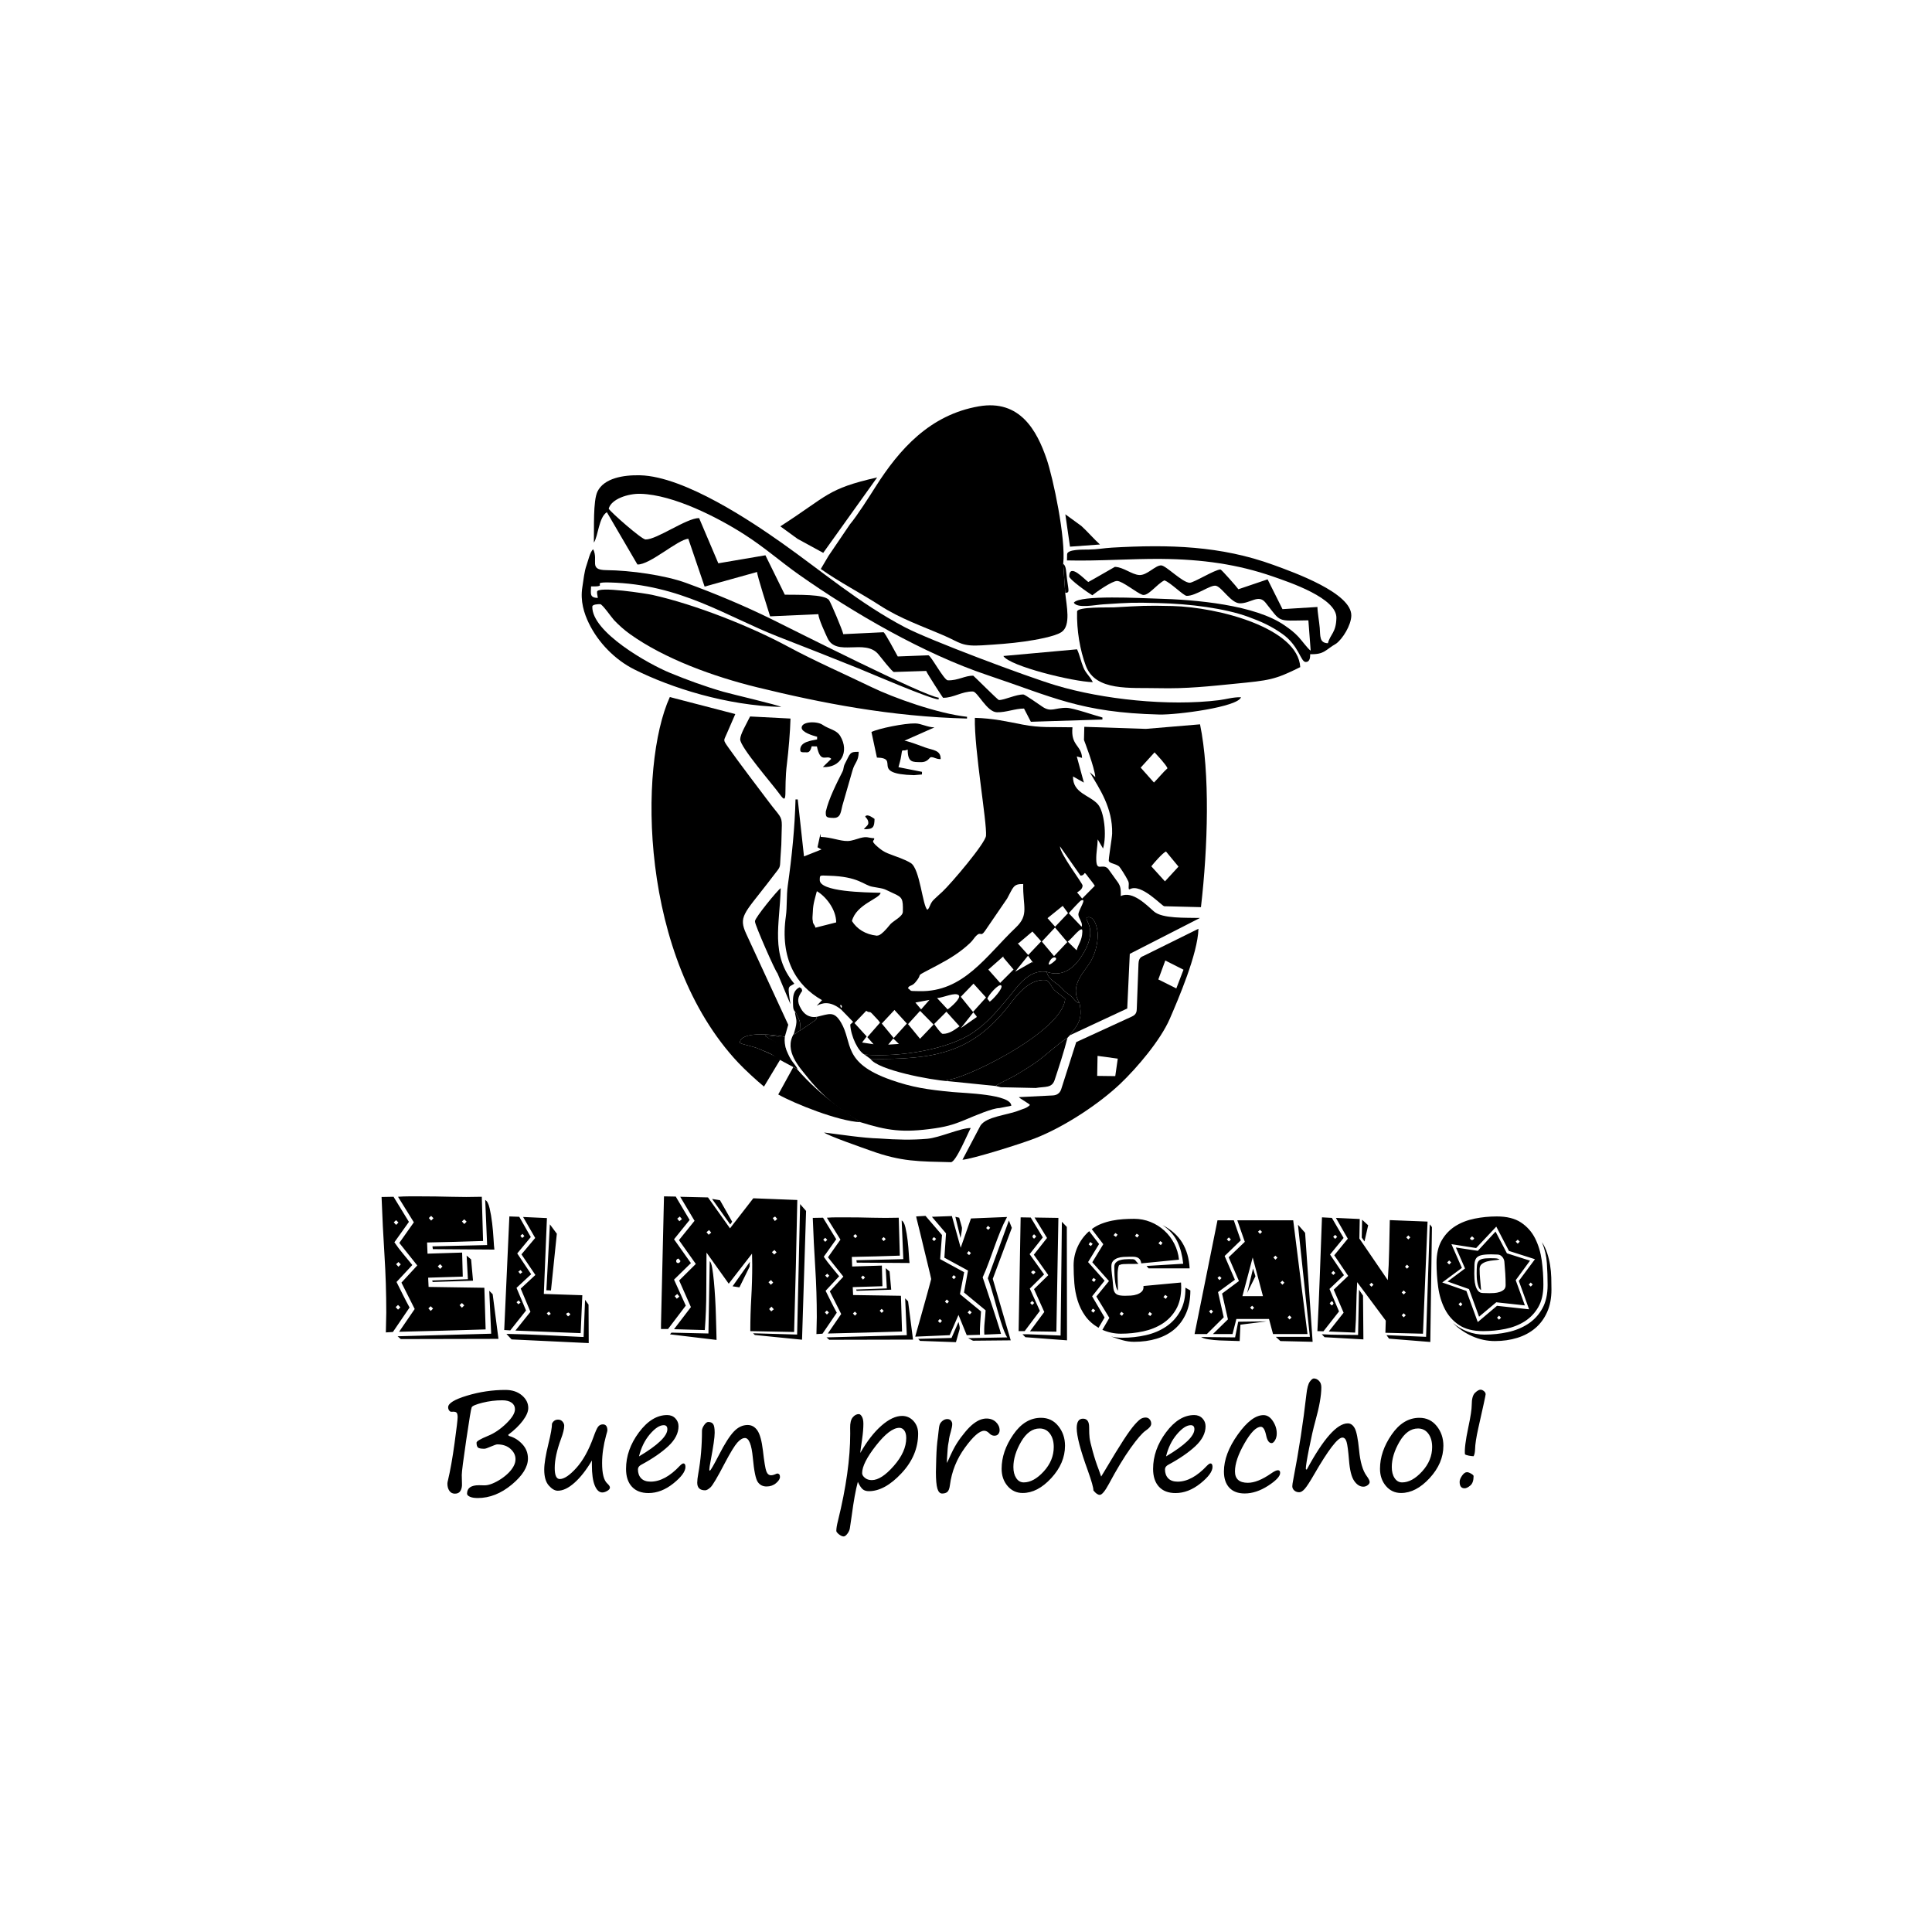 <?xml version="1.0" encoding="UTF-8"?> <svg xmlns="http://www.w3.org/2000/svg" width="198" height="198" viewBox="0 0 198 198" fill="none"> <path fill-rule="evenodd" clip-rule="evenodd" d="M91.028 107.058L91.546 106.428L92.126 106.991L91.028 107.058ZM94.266 106.525C94.43 106.369 94.103 106.681 94.266 106.525ZM87.573 104.848L88.776 103.592C89.247 103.911 88.999 103.446 89.564 104.088C89.787 104.342 90.015 104.53 90.19 104.806L88.889 106.292L89.527 107.02L88.347 106.841L88.822 106.22L87.573 104.849V104.848ZM95.737 104.943L96.991 103.686L98.339 105.178C97.898 105.488 97.311 105.971 96.609 105.954C96.442 105.95 95.841 105.108 95.737 104.943ZM94.294 103.599L95.677 105.002L94.289 106.456L93.062 104.957L94.294 103.599ZM91.668 103.507L92.937 104.897L91.596 106.381L90.37 104.897L91.668 103.507ZM98.474 105.365L99.755 103.746L100.07 104.137L100.107 104.227L98.474 105.365H98.474ZM91.661 103.223C91.824 103.068 91.497 103.379 91.661 103.223ZM86.113 103.086C86.125 102.863 86.289 103.064 86.28 103.155C86.249 103.485 86.113 103.093 86.113 103.086ZM94.402 103.446L93.813 102.745L95.254 102.475L94.402 103.446V103.446ZM98.465 102.157L99.77 100.807L101.054 102.227L99.72 103.703L98.465 102.156V102.157ZM97.117 103.448L96.035 102.286C96.672 102.255 97.912 101.639 98.26 102.005C98.525 102.284 97.432 103.247 97.117 103.448ZM101.434 102.656L101.192 102.361C101.27 102 102.375 100.752 102.61 100.999C102.856 101.26 101.72 102.473 101.434 102.655V102.656ZM102.5 100.734L101.289 99.368L102.818 98.02L102.843 98.144L103.873 99.361L102.5 100.734H102.5ZM104.027 99.588L105.355 97.946L105.884 98.679L105.761 98.598L104.027 99.588ZM108.164 98.415C108.072 98.52 107.196 99.27 107.565 98.539C107.897 97.882 108.433 98.113 108.164 98.415ZM106.772 96.498L108.123 95.056L109.382 96.55L108.023 97.987L106.772 96.498H106.772ZM105.377 97.874L104.294 96.667L104.398 96.659L105.807 95.466L106.709 96.471L105.377 97.874ZM110.338 97.39L109.429 96.502C109.817 96.245 110.941 94.721 110.924 95.426L110.922 95.516C110.9 96.381 110.495 96.783 110.338 97.39V97.39ZM83.306 93.394C83.325 92.629 83.542 92.005 83.715 91.335C84.617 91.844 85.699 93.198 85.696 94.532L83.57 95.072C83.495 94.74 83.295 94.703 83.303 94.405C83.234 94.156 83.279 93.904 83.306 93.394ZM94.208 101.578C93.074 101.55 93.512 101.605 93.051 101.28C93.187 100.931 93.436 101.114 93.8 100.686C94.823 99.481 93.311 100.39 96.123 98.895C97.375 98.229 98.42 97.584 99.411 96.648C99.714 96.364 99.819 96.134 100.031 95.919C100.549 95.394 100.48 96.081 100.944 95.408L103.215 92.088C103.852 90.936 103.833 90.574 104.864 90.6C104.807 92.902 105.498 93.733 104.107 95.057C101.061 97.954 98.759 101.69 94.208 101.578L94.208 101.578ZM108.134 94.975L107.355 94.096L108.911 92.839L109.458 93.58L108.134 94.975L108.134 94.975ZM110.518 93.708C110.509 94.093 111.028 94.608 110.845 94.975L109.535 93.594C109.621 93.473 110.662 92.35 110.766 92.299C111.481 91.949 110.529 93.243 110.518 93.708ZM84.012 90.174C84.025 89.647 83.999 89.724 84.917 89.747C88.025 89.824 88.5 90.72 89.424 90.88C90.882 91.132 90.426 91.04 91.564 91.554C92.47 91.963 92.56 92.089 92.527 93.442C92.515 93.919 91.665 94.303 91.268 94.696C90.125 96.13 89.929 95.825 89.87 95.895C88.673 95.765 87.822 95.202 87.311 94.392C87.757 92.661 90.182 92.102 90.247 91.497C88.664 91.458 83.982 91.406 84.012 90.174H84.012ZM108.629 86.736L110.734 89.736C111.345 89.717 110.937 89.073 111.547 89.906C111.812 90.268 111.961 90.401 112.201 90.781L110.905 92.088L110.386 91.462C110.684 91.271 110.94 91.095 110.948 90.751C110.954 90.525 108.631 87.517 108.629 86.736ZM83.695 103.078C84.256 102.786 85.032 102.535 86.193 103.45L87.43 104.724L87.139 105C87.195 106.186 87.925 107.731 88.606 108.083C92.355 108.379 97.302 107.498 99.771 105.79C101.197 104.804 102.098 103.71 103.251 102.36C104.113 101.349 105.331 99.285 107.274 99.601C109.047 100.221 110.199 98.989 110.835 98.012C112.605 95.289 111.191 94.434 111.361 94.045C112.141 93.714 112.523 95.135 112.501 95.913C112.476 96.853 112.208 97.742 111.834 98.429C111.21 99.575 109.511 100.965 110.625 102.788C111.01 104.531 110.382 105.083 109.648 106.097L115.524 103.355L115.785 97.755L122.979 94.077C121.494 94.04 119.124 94.157 118.262 93.412C117.562 92.806 116.061 91.236 114.861 91.836C114.883 90.967 114.813 90.741 114.426 90.233C114.285 90.05 113.588 89.046 113.523 88.99C112.933 88.477 112.374 89.37 112.35 88.09C112.335 87.339 112.477 86.826 112.497 86.022L113.045 86.961C113.449 85.587 113.158 83.142 112.506 82.414C111.674 81.484 109.926 81.291 109.968 79.574L111.081 80.205L110.353 77.522L110.894 77.673C110.838 76.359 109.709 76.43 109.913 74.536C107.833 74.485 106.651 74.617 104.79 74.256C103.173 73.941 101.773 73.616 99.909 73.57C99.83 76.789 101.159 84.28 101.051 85.649C100.989 86.424 97.451 90.576 96.596 91.372C96.288 91.658 96.017 91.894 95.71 92.19C95.27 92.614 95.323 93.036 95.039 93.234C94.546 92.852 94.285 89.036 93.342 88.45C92.655 88.023 91.776 87.778 90.985 87.456C90.577 87.289 90.32 87.104 89.99 86.827C89.057 86.044 89.704 86.211 89.579 85.904C88.941 85.874 88.904 85.692 88.162 85.884C87.8 85.977 87.318 86.183 86.879 86.192C86.073 86.207 85.263 85.816 84.12 85.77C84.091 85.769 84.106 85.477 84.077 85.476L83.78 86.832L84.189 87.056L82.397 87.77L81.756 81.927L81.528 81.928C81.458 84.8 81.147 87.849 80.733 90.771C80.593 91.76 80.672 92.969 80.541 93.887C79.923 98.215 81.567 100.99 84.247 102.5L83.696 103.077L83.695 103.078Z" fill="black"></path> <path fill-rule="evenodd" clip-rule="evenodd" d="M87.104 53.737L84.916 56.961L84.117 58.312C86.085 59.702 88.182 60.761 90.191 62.06C92.279 63.411 94.445 64.138 96.842 65.18C98.365 65.842 98.556 66.27 100.643 66.138C102.153 66.042 103.556 65.949 104.988 65.744C106.086 65.587 108.092 65.245 108.79 64.776C109.78 64.111 109.294 62.053 109.169 60.759L108.962 57.786C109.249 55.186 107.92 48.963 107.266 47.051C106.275 44.151 104.54 40.913 100.322 41.642C95.3 42.51 92.169 46.038 89.717 49.907C89.059 50.945 87.854 52.838 87.104 53.738V53.737Z" fill="black"></path> <path fill-rule="evenodd" clip-rule="evenodd" d="M79.94 108.628C79.618 108.237 78.358 107.747 77.816 107.509C77.112 107.2 76.31 107.108 75.817 106.889C75.862 105.683 78.981 106.012 79.977 106.174L80.431 106.251L80.783 105.022L76.483 95.719C75.665 93.955 76.249 93.645 78.666 90.522C78.997 90.101 79.285 89.702 79.601 89.305C80 88.803 79.928 88.784 79.985 87.919L80.073 86.569C80.088 85.582 80.125 84.986 80.125 84.578C80.126 83.615 79.919 83.689 78.735 82.106C78.085 81.241 75.669 78.072 74.632 76.589C74.057 75.767 74.181 75.929 74.484 75.186L75.356 73.18L68.646 71.438C65.438 78.458 65.489 98.097 75.667 108.917C76.352 109.646 77.517 110.715 78.296 111.357L79.94 108.627L79.94 108.628Z" fill="black"></path> <path fill-rule="evenodd" clip-rule="evenodd" d="M80.06 72.45C79.773 72.257 74.998 71.145 74.153 70.901C72.203 70.338 70.431 69.684 68.659 68.956C66.421 68.037 60.64 64.767 60.703 62.168C60.709 61.938 61.278 61.912 61.515 61.918C61.74 61.924 62.686 63.295 62.928 63.551C63.425 64.072 63.963 64.556 64.555 64.98C68.118 67.53 73.165 69.353 77.578 70.434C84.154 72.044 91.269 73.446 99.102 73.64L99.106 73.46C96.122 73.136 91.603 71.525 89.335 70.427C86.496 69.053 83.489 67.742 80.748 66.262C76.923 64.196 71.234 61.94 66.83 60.962C66.359 60.858 61.203 60.031 61.188 60.651C61.181 60.961 61.246 61.001 61.263 61.283C60.401 61.242 60.557 60.852 60.575 60.097C62.554 60.146 60.353 59.642 62.465 59.694C69.75 59.874 74.405 63.159 79.778 65.259C82.578 66.353 85.248 67.395 87.962 68.493C89.157 68.975 95.369 71.659 96.196 71.679L96.2 71.5C94.706 71.337 81.427 64.617 79.147 63.492C76.351 62.111 73.366 60.858 70.312 59.74C68.161 58.953 64.611 58.451 62.135 58.43C60.286 58.414 61.363 57.441 60.795 56.295C60.472 56.521 60.29 57.435 60.109 57.934C59.878 58.57 59.802 59.428 59.682 60.172C59.452 61.596 59.856 62.866 60.361 63.9C61.318 65.858 63.021 67.609 64.993 68.6C68.783 70.505 74.484 72.312 80.06 72.45H80.06Z" fill="black"></path> <path fill-rule="evenodd" clip-rule="evenodd" d="M60.864 55.607C61.313 54.934 61.357 53.026 62.194 52.492L65.325 57.851C66.599 57.907 69.461 55.281 70.543 55.217L72.211 60.116L77.591 58.619C77.561 58.904 78.745 62.58 78.923 63.165L83.869 62.944C83.898 63.462 84.603 64.949 84.796 65.375C85.699 67.359 88.654 65.415 90.019 67.052C90.216 67.288 91.445 68.875 91.608 68.868L94.923 68.761C94.97 68.965 96.627 71.51 96.647 71.511C97.696 71.536 98.595 70.839 99.707 70.867C100.186 70.878 101.136 72.97 102.162 72.996C103.123 73.02 104.021 72.613 104.946 72.615L105.647 73.971L112.979 73.741L112.983 73.533C112.226 73.336 110.009 72.56 109.336 72.544C108.087 72.513 107.73 73.047 106.81 72.414C106.568 72.246 105.033 71.178 104.892 71.175C104.113 71.156 102.94 71.756 102.371 71.742C102.259 71.739 99.788 69.25 99.746 69.249C98.894 69.228 98.207 69.75 97.138 69.724C96.739 69.714 95.388 67.144 95.141 67.157L92.006 67.277C91.841 66.999 90.682 64.787 90.544 64.794L86.423 64.992C86.341 64.574 85.184 61.842 84.974 61.518C84.547 60.858 81.606 60.976 80.431 60.947L78.444 56.908L73.617 57.729L71.647 53.096C70.36 53.082 67.316 55.317 66.154 55.288C65.756 55.278 62.63 52.531 62.382 52.137C62.638 51.141 64.369 50.571 65.641 50.607C69.048 50.704 73.598 53.055 76.257 54.756C78.411 56.134 79.949 57.532 81.913 58.915C87.453 62.817 94.698 67.012 101.19 69.186C107.902 71.433 110.741 73.028 118.81 73.228C120.644 73.273 126.89 72.451 127.181 71.456C126.362 71.436 125.68 71.664 124.931 71.757C119.745 72.402 113.004 71.67 108.248 70.249C105.223 69.345 95.277 65.614 92.734 64.281C88.091 61.846 84.236 58.544 80.113 55.634C77.184 53.565 70.202 48.823 65.599 48.709C63.911 48.668 61.907 48.993 61.233 50.373C60.766 51.331 60.898 54.187 60.863 55.607L60.864 55.607Z" fill="black"></path> <path fill-rule="evenodd" clip-rule="evenodd" d="M110.384 62.676C110.337 64.61 110.681 66.624 111.28 68.227C112.27 70.875 115.843 70.456 118.698 70.527C121.595 70.598 123.998 70.326 126.568 70.072C130.062 69.726 130.616 69.689 133.255 68.369C133.023 64.369 124.88 62.226 120.157 62.109C117.35 62.04 116.975 62.095 114.168 62.244C113.584 62.275 110.396 62.165 110.384 62.677L110.384 62.676Z" fill="black"></path> <path fill-rule="evenodd" clip-rule="evenodd" d="M117.991 88.783C118.268 88.432 119.128 87.433 119.493 87.263L120.778 88.815L119.389 90.326L117.991 88.783L117.991 88.783ZM118.323 77.106C118.652 77.46 119.482 78.339 119.651 78.734C119.238 79.097 118.692 79.77 118.261 80.197L116.902 78.67L118.323 77.106ZM117.437 74.699L111.124 74.488L111.091 75.837C111.09 75.84 112.194 78.675 112.251 79.642L111.677 79.132C112.666 80.808 114.042 82.784 113.977 85.427C113.965 85.917 113.569 88.138 113.641 88.262C113.783 88.506 114.277 88.492 114.687 88.79C114.768 88.875 115.316 89.656 115.637 90.334C115.772 90.619 115.538 91.262 115.801 91.123C116.972 90.504 119.08 92.87 119.321 92.876L123.079 92.969C123.799 86.766 124.014 79.225 122.984 74.233L117.437 74.699L117.437 74.699Z" fill="black"></path> <path fill-rule="evenodd" clip-rule="evenodd" d="M112.482 108.211L114.554 108.495L114.297 110.286L112.444 110.263L112.482 108.211H112.482ZM119.424 98.437L121.289 99.38L120.554 101.299L118.711 100.378L119.424 98.437ZM104.481 113.79C103.149 114.31 101.112 114.421 100.486 115.349L98.638 118.856C99.541 118.809 104.56 117.257 106.14 116.634C109.158 115.443 112.689 113.098 114.86 111.022C116.492 109.463 118.929 106.625 119.89 104.399C120.724 102.47 122.76 97.756 122.822 95.184L117.211 97.96C117.047 98.038 116.703 98.102 116.678 98.76L116.505 103.323C116.482 103.527 116.556 103.936 116 104.18L110.296 106.801L108.818 111.439C108.746 111.638 108.662 112.213 107.908 112.265L104.432 112.439C104.436 112.552 105.625 113.177 105.544 113.255C105.176 113.61 104.836 113.631 104.481 113.79Z" fill="black"></path> <path fill-rule="evenodd" clip-rule="evenodd" d="M83.731 104.203C83.37 104.654 84.029 104.068 83.574 104.547L82.049 105.584C81.788 105.712 81.867 105.671 81.639 105.847C81.511 105.946 81.626 105.896 81.5 105.95C81.345 106.016 81.504 106.09 81.362 105.933C80.292 107.685 81.988 109.433 82.724 110.365C84.288 112.345 86.027 113.704 88.18 115.007C90.941 115.855 92.458 116.125 95.822 115.634C97.272 115.422 98.011 115.14 99.174 114.653C99.792 114.395 101.72 113.56 102.421 113.561L103.642 113.322C103.621 112.129 98.83 112.034 97.536 111.908C95.06 111.667 93.488 111.441 91.306 110.672C86.261 108.896 87.433 106.863 86.181 104.776C85.464 103.581 84.989 103.916 83.731 104.203Z" fill="black"></path> <path fill-rule="evenodd" clip-rule="evenodd" d="M109.363 56.805L109.348 57.434C112.599 57.515 115.931 57.251 119.02 57.279C123.214 57.317 126.843 57.834 130.407 59.067C132.227 59.697 137.01 61.3 136.96 63.334C136.923 64.86 136.332 64.985 136.091 65.92C135.195 65.898 135.322 65.161 135.254 64.351C135.197 63.672 135.017 62.73 135.018 62.206L131.435 62.427L129.909 59.374L126.914 60.389C126.795 60.197 125.183 58.366 125.084 58.363C124.537 58.35 122.334 59.734 121.917 59.724C121.178 59.706 119.494 57.956 119.006 57.944C118.392 57.928 117.567 58.98 116.755 58.931C115.988 58.885 115.134 58.117 114.256 58.095C114.241 58.095 111.875 59.475 111.532 59.647C111.114 59.351 109.611 57.669 109.577 59.059C109.569 59.388 111.578 60.799 111.947 61.006C112.315 60.7 113.969 59.527 114.49 59.54C115.044 59.554 116.493 60.757 117.065 60.953C117.658 61.156 118.533 59.877 119.326 59.48C119.914 59.654 121.294 61.057 121.615 61.066C122.561 61.089 124.076 59.887 124.629 60.036C125.253 60.204 126.153 61.807 127.058 61.83C128.153 61.856 128.973 60.857 129.697 61.761C131.356 63.831 130.766 63.62 134.088 63.574L134.324 66.681C134.056 66.525 133.404 65.622 133.086 65.283C132.604 64.77 132.228 64.496 131.66 64.1C128.638 61.99 122.561 61.448 118.564 61.35C117.023 61.312 110.631 60.939 110.048 61.769C110.437 62.384 112.206 61.99 113.088 61.934C115.835 61.756 116.053 61.737 118.732 61.804C121.947 61.883 125.513 62.338 127.91 63.21C129.286 63.711 130.275 64.163 131.406 64.957C133.125 66.164 133.291 67.829 133.805 67.842C134.299 67.854 134.267 67.255 134.272 67.045C135.751 67.081 135.792 66.62 136.95 65.95C137.593 65.474 138.463 64.093 138.488 63.102C138.545 60.776 132.626 58.669 130.524 57.902C125.107 55.925 119.805 55.789 113.959 56.123C113.099 56.172 112.512 56.311 111.526 56.322C111.008 56.328 109.376 56.28 109.363 56.806L109.363 56.805Z" fill="black"></path> <path fill-rule="evenodd" clip-rule="evenodd" d="M89.206 108.52C89.978 109.662 95.337 110.686 97.206 110.808L96.978 110.641C98.049 110.991 108.895 105.879 109.163 102.362C108.814 102.05 108.415 101.79 108.077 101.485C107.762 101.201 107.616 100.638 107.22 100.442C105.387 100.263 104.097 102.16 103.309 103.159C99.584 107.882 95.808 108.612 89.206 108.519L89.206 108.52Z" fill="black"></path> <path fill-rule="evenodd" clip-rule="evenodd" d="M88.607 108.083L89.206 108.519C95.807 108.612 99.583 107.882 103.309 103.159C104.096 102.16 105.386 100.263 107.219 100.442C107.615 100.638 107.761 101.201 108.076 101.485C108.414 101.79 108.814 102.049 109.162 102.362C108.895 105.878 98.049 110.991 96.977 110.641L97.205 110.807L102.04 111.296C102.367 111.033 103.533 110.514 103.997 110.245C104.605 109.892 105.332 109.442 105.919 109.048C107.102 108.255 108.428 106.945 109.402 106.359L109.65 106.097C110.384 105.084 111.012 104.531 110.626 102.789C110.289 102.81 109.979 102.249 109.707 102.034C109.217 101.646 109.213 101.714 108.835 101.286C108.349 100.735 107.434 100.431 107.275 99.602C105.332 99.286 104.114 101.35 103.252 102.36C102.099 103.711 101.198 104.805 99.772 105.791C97.303 107.499 92.356 108.38 88.606 108.083H88.607Z" fill="black"></path> <path fill-rule="evenodd" clip-rule="evenodd" d="M75.859 75.763C75.839 76.559 79.197 80.403 79.899 81.383C80.835 82.689 80.29 81.103 80.652 78.238C80.809 76.996 80.983 74.935 81.014 73.641L76.872 73.427C76.476 74.238 75.872 75.23 75.858 75.762L75.859 75.763Z" fill="black"></path> <path fill-rule="evenodd" clip-rule="evenodd" d="M90.079 116.675C88.429 116.634 86.158 116.273 84.455 116.065C84.9 116.415 88.404 117.628 89.23 117.925C92.402 119.068 94.141 119.024 97.451 119.106C97.965 119.118 99.189 116.131 99.485 115.602C98.426 115.599 96.303 116.597 95.02 116.708C93.47 116.842 91.942 116.811 90.079 116.675Z" fill="black"></path> <path fill-rule="evenodd" clip-rule="evenodd" d="M89.309 75.017L89.871 77.639C92.33 77.7 89.077 79.328 93.677 79.442L94.484 79.371L94.491 79.102L92.08 78.624C92.187 78.203 92.296 77.891 92.353 77.492C92.488 76.551 92.409 77.096 93.025 76.817C93.022 78.176 93.552 78.089 94.336 78.109C95.145 78.129 95.231 77.591 95.424 77.596C95.809 77.606 95.851 77.787 96.403 77.801C96.426 76.857 95.596 76.89 94.81 76.603C94.371 76.443 93.096 75.954 92.689 75.91L95.767 74.547C95.014 74.529 94.441 74.155 93.807 74.139C92.719 74.113 90.035 74.654 89.309 75.018V75.017Z" fill="black"></path> <path fill-rule="evenodd" clip-rule="evenodd" d="M102.828 67.229C103.481 68.276 109.967 69.862 111.997 69.912C111.658 69.228 111.305 69.067 111.023 68.386C110.771 67.781 110.646 67.085 110.378 66.545L102.828 67.229V67.229Z" fill="black"></path> <path fill-rule="evenodd" clip-rule="evenodd" d="M102.04 111.294L102.567 111.424L106.15 111.502C107.109 111.335 107.803 111.535 108.084 110.684C108.55 109.274 109.035 107.795 109.402 106.358C108.428 106.943 107.102 108.253 105.92 109.046C105.332 109.44 104.605 109.89 103.997 110.243C103.533 110.512 102.368 111.032 102.04 111.294H102.04Z" fill="black"></path> <path fill-rule="evenodd" clip-rule="evenodd" d="M88.18 115.008C86.966 114.13 84.171 112.455 81.657 109.533L81.303 109.359L79.758 112.168C81.389 113.088 85.895 114.907 88.18 115.008V115.008Z" fill="black"></path> <path fill-rule="evenodd" clip-rule="evenodd" d="M82.157 74.57C82.145 75.044 83.294 75.391 83.745 75.508L83.739 75.778C83.103 75.91 82.032 76.022 82.012 76.814C82.004 77.155 82.214 77.089 82.721 77.102C83.007 77.109 83.122 76.726 83.184 76.484L83.721 76.497C84.104 78.354 84.715 77.275 85.192 77.771L84.325 78.611C86.16 78.716 87.083 77.05 86.115 75.436C85.723 74.782 84.969 74.744 84.296 74.278C83.736 73.891 82.172 73.924 82.156 74.57L82.157 74.57Z" fill="black"></path> <path fill-rule="evenodd" clip-rule="evenodd" d="M107.275 99.602C107.434 100.43 108.35 100.734 108.835 101.285C109.213 101.714 109.217 101.646 109.707 102.034C109.979 102.249 110.29 102.809 110.626 102.788C109.512 100.965 111.211 99.576 111.836 98.429C112.21 97.742 112.477 96.854 112.503 95.913C112.524 95.135 112.143 93.715 111.362 94.045C111.193 94.434 112.606 95.289 110.836 98.011C110.201 98.989 109.048 100.221 107.276 99.602H107.275Z" fill="black"></path> <path fill-rule="evenodd" clip-rule="evenodd" d="M84.632 83.175C84.618 83.745 84.653 83.805 85.422 83.824C86.182 83.843 86.168 83.165 86.329 82.569L87.346 79.031C87.607 78.069 87.98 78.096 88.005 77.053C87.057 77.029 87.152 77.201 86.603 78.248C86.397 78.64 86.504 78.754 86.342 79.079C85.787 80.188 84.936 81.829 84.632 83.175L84.632 83.175Z" fill="black"></path> <path fill-rule="evenodd" clip-rule="evenodd" d="M77.376 94.394L77.378 94.463C77.37 94.794 79.471 99.58 79.674 99.737L81.009 102.915C80.694 100.888 80.768 101.233 81.403 100.815C78.911 97.829 79.925 94.756 80.01 91.022C79.683 91.224 77.385 94.045 77.376 94.394Z" fill="black"></path> <path fill-rule="evenodd" clip-rule="evenodd" d="M84.367 56.66L89.894 48.929C84.721 50.105 84.893 50.783 79.972 53.941L81.736 55.223L84.367 56.66H84.367Z" fill="black"></path> <path fill-rule="evenodd" clip-rule="evenodd" d="M79.533 108.409L81.304 109.359L81.738 109.573C81.617 109.271 81.278 108.924 81.077 108.605C80.871 108.277 80.655 107.8 80.516 107.4C79.802 106.832 78.656 106.431 78.422 106.123C79.089 106.11 79.45 106.258 79.831 106.216L79.976 106.174C78.981 106.012 75.861 105.684 75.816 106.889C76.309 107.108 77.112 107.2 77.815 107.509C78.357 107.748 79.211 108.019 79.533 108.409Z" fill="black"></path> <path fill-rule="evenodd" clip-rule="evenodd" d="M81.475 103.67C81.493 103.637 81.799 104.268 81.868 104.428C82.063 104.883 82.01 105.05 82.049 105.584L83.573 104.548C84.029 104.069 83.369 104.655 83.73 104.204C82.87 104.345 82.38 103.87 82.105 103.405C81.62 102.584 81.767 102.186 82.212 101.548C82.132 101.22 82.18 101.339 81.933 101.184C81.551 101.388 81.363 101.667 81.293 102.159C81.257 102.419 81.263 102.707 81.275 102.97C81.29 103.287 81.29 103.476 81.475 103.671V103.67Z" fill="black"></path> <path fill-rule="evenodd" clip-rule="evenodd" d="M80.541 107.534C80.448 107.017 80.379 106.819 80.43 106.251L79.977 106.173L79.831 106.215C79.45 106.257 79.09 106.11 78.422 106.122C78.656 106.431 79.828 106.965 80.541 107.534Z" fill="black"></path> <path fill-rule="evenodd" clip-rule="evenodd" d="M88.99 84.361C88.984 84.59 88.676 84.768 88.527 84.979C89.499 85.003 89.606 84.776 89.627 83.927C89.483 83.824 89.023 83.48 88.775 83.588C88.466 83.721 89.004 83.804 88.99 84.361Z" fill="black"></path> <path fill-rule="evenodd" clip-rule="evenodd" d="M109.169 60.759C109.634 60.734 109.529 60.645 109.354 59.361C109.248 58.579 109.285 58.005 108.962 57.786L109.169 60.759Z" fill="black"></path> <path fill-rule="evenodd" clip-rule="evenodd" d="M81.362 105.935C81.503 106.092 81.344 106.017 81.499 105.952C81.625 105.898 81.51 105.949 81.639 105.849C81.866 105.673 81.787 105.714 82.048 105.586C82.009 105.051 82.062 104.885 81.867 104.429C81.798 104.269 81.492 103.638 81.474 103.672C81.477 104.087 81.638 104.333 81.62 104.775C81.605 105.119 81.459 105.601 81.361 105.935L81.362 105.935Z" fill="black"></path> <path fill-rule="evenodd" clip-rule="evenodd" d="M112.727 55.801C112.181 55.317 111.366 54.386 110.819 53.901L109.18 52.708L109.658 56.025L112.726 55.802L112.727 55.801Z" fill="black"></path> <path d="M40.748 136.948L50.339 136.684L50.142 132.285L50.492 132.637L51.084 137.212L41.077 137.234L40.748 136.948V136.948ZM44.318 127.732L49.923 127.6L49.727 122.981C49.916 123.069 50.066 123.348 50.175 123.817C50.285 124.286 50.372 124.799 50.438 125.357C50.504 125.914 50.551 126.452 50.58 126.973C50.609 127.494 50.639 127.857 50.668 128.062L44.361 128.018L44.318 127.732ZM47.953 131.097L47.822 128.678L48.281 129.07L48.478 131.251L44.339 131.383L44.296 131.229L47.953 131.097ZM41.142 131.449L42.763 129.689L40.923 127.38L42.413 125.268L40.792 122.651C41.172 122.622 41.544 122.608 41.909 122.608C42.274 122.608 42.646 122.608 43.026 122.608C44.092 122.608 45.15 122.622 46.201 122.651C47.252 122.681 48.311 122.681 49.377 122.651L49.508 127.182C48.544 127.211 47.588 127.241 46.639 127.27C45.69 127.299 44.733 127.321 43.77 127.336L43.814 128.48L47.361 128.37L47.427 130.833L43.88 130.943L43.924 131.889L49.639 131.977L49.77 136.244C48.281 136.288 46.803 136.332 45.336 136.376C43.869 136.419 42.391 136.456 40.902 136.486L42.5 134.154L41.142 131.449ZM40.266 136.508L39.544 136.552L39.587 134.528C39.587 132.534 39.525 130.558 39.401 128.601C39.277 126.643 39.178 124.667 39.105 122.673L40.332 122.651L41.908 125.224L40.419 127.314C40.697 127.724 40.996 128.12 41.317 128.502C41.638 128.883 41.952 129.264 42.258 129.645L40.638 131.383C40.857 131.823 41.076 132.263 41.295 132.702C41.514 133.142 41.74 133.575 41.974 134L40.266 136.508L40.266 136.508ZM40.835 125.291L40.595 125.049L40.354 125.268L40.595 125.533L40.835 125.29V125.291ZM41.077 129.579L40.835 129.338L40.595 129.558L40.835 129.821L41.077 129.579V129.579ZM41.033 133.979L40.792 133.737L40.551 133.957L40.792 134.22L41.033 133.978V133.979ZM44.383 134.111L44.142 133.869L43.902 134.088L44.142 134.352L44.383 134.11V134.111ZM47.58 133.78L47.34 133.539L47.099 133.759L47.34 134.022L47.58 133.78V133.78ZM45.347 129.799L45.106 129.558L44.865 129.777L45.106 130.041L45.347 129.799V129.799ZM44.427 124.851L44.186 124.609L43.945 124.828L44.186 125.093L44.427 124.85V124.851ZM47.822 125.203L47.58 124.961L47.34 125.18L47.58 125.444L47.822 125.203V125.203ZM77.18 136.64L81.692 136.772L81.998 123.399L82.611 124.103L82.196 137.3L77.356 136.816L77.181 136.64H77.18ZM75.079 131.824L76.852 129.316C76.852 129.331 76.848 129.364 76.841 129.415C76.834 129.467 76.83 129.522 76.83 129.58V129.8L75.779 131.934L75.079 131.824ZM72.976 122.871L73.786 123.003L75.035 125.203L74.838 125.489L72.976 122.871ZM68.815 136.574L72.603 136.662L72.735 129.25C72.837 129.323 72.921 129.551 72.987 129.932C73.053 130.313 73.111 130.771 73.162 131.306C73.213 131.842 73.257 132.424 73.293 133.054C73.33 133.685 73.355 134.286 73.37 134.858C73.384 135.43 73.398 135.94 73.413 136.387C73.428 136.834 73.435 137.146 73.435 137.322L68.662 136.749L68.815 136.574L68.815 136.574ZM72.888 126.325L72.669 126.061L72.406 126.281L72.626 126.544L72.888 126.325ZM79.654 124.917L79.436 124.675L79.195 124.829L79.414 125.137L79.654 124.917V124.917ZM79.589 128.348L79.37 128.106L79.107 128.326L79.348 128.568L79.589 128.348H79.589ZM79.304 134.177L79.063 133.913L78.823 134.155L79.041 134.397L79.304 134.177L79.304 134.177ZM79.02 131.185L78.757 131.405L78.998 131.669L79.239 131.449L79.02 131.185H79.02ZM81.384 136.508L76.895 136.42C76.895 135.277 76.928 134.14 76.994 133.011C77.06 131.882 77.092 130.745 77.092 129.602L77.07 128.48L74.684 131.559L72.406 128.37C72.391 129.704 72.384 131.027 72.384 132.34C72.384 133.653 72.333 134.976 72.231 136.31L69.077 136.222L70.807 133.957L69.603 131.229L71.311 129.535L69.581 127.094L71.179 125.114L69.712 122.651L72.559 122.718L74.814 125.885L77.201 122.805L81.712 122.981C81.624 127.497 81.515 132.006 81.384 136.508L81.384 136.508ZM69.735 129.228L69.537 128.986C69.479 128.986 69.424 129.011 69.373 129.063C69.322 129.114 69.297 129.169 69.297 129.228C69.297 129.374 69.37 129.448 69.516 129.448C69.559 129.448 69.607 129.422 69.658 129.371C69.709 129.319 69.734 129.272 69.734 129.228H69.735ZM69.407 132.615L69.144 132.835L69.363 133.099L69.625 132.879L69.407 132.615ZM69.888 124.939L69.669 124.675L69.407 124.895L69.626 125.159L69.888 124.939ZM68.049 122.608L69.254 122.63L70.677 125.027L69.078 127.007L70.808 129.449L69.078 131.142L70.283 133.804L68.465 136.201H67.742V135.739L68.049 122.609L68.049 122.608ZM58.25 134.514C58.2 134.526 58.153 134.545 58.109 134.571C58.065 134.595 58.038 134.633 58.025 134.684L58.213 134.91L58.438 134.74V134.721C58.438 134.671 58.416 134.63 58.372 134.599C58.328 134.568 58.287 134.539 58.25 134.514V134.514ZM56.259 134.419L56.034 134.589L56.222 134.815L56.447 134.646L56.259 134.419ZM53.441 128.552L54.85 126.872L53.61 124.722L56.052 124.835L55.733 132.608L59.678 132.74L59.509 136.627L52.822 136.363L54.362 134.439L53.367 132.061L54.869 130.665L53.441 128.552H53.441ZM56.353 125.476L57.067 126.438L56.466 132.25L55.996 132.23L56.353 125.476V125.476ZM53.535 130.382L53.347 130.156L53.122 130.325L53.31 130.551L53.535 130.382ZM53.16 133.268L52.934 133.457L53.122 133.665L53.347 133.495L53.16 133.269V133.268ZM53.554 126.457L53.329 126.646L53.517 126.872L53.742 126.683L53.554 126.457ZM52.295 136.344L51.675 136.306L52.202 124.665L53.216 124.703L54.399 126.779L53.009 128.458L54.437 130.59L52.934 131.986L53.911 134.306L52.295 136.344ZM52.427 137.269L51.901 136.703C53.228 136.728 54.546 136.772 55.855 136.835C57.163 136.898 58.482 136.96 59.809 137.023L59.96 133.212L60.316 133.703L60.335 137.646L52.427 137.269ZM84.705 137.061L92.933 136.835L92.764 133.061L93.064 133.363L93.571 137.288L84.987 137.307L84.705 137.061L84.705 137.061ZM87.767 129.156L92.576 129.042L92.407 125.08C92.57 125.156 92.698 125.394 92.792 125.797C92.886 126.2 92.961 126.64 93.017 127.118C93.074 127.596 93.115 128.058 93.139 128.504C93.164 128.951 93.19 129.262 93.214 129.438L87.805 129.401L87.767 129.155V129.156ZM90.885 132.042L90.773 129.967L91.167 130.304L91.336 132.174L87.786 132.288L87.748 132.156L90.885 132.042ZM85.043 132.344L86.433 130.835L84.855 128.854L86.133 127.043L84.742 124.798C85.068 124.772 85.387 124.76 85.701 124.76C86.014 124.76 86.333 124.76 86.659 124.76C87.573 124.76 88.481 124.772 89.382 124.798C90.284 124.822 91.192 124.822 92.106 124.798L92.219 128.684C91.393 128.709 90.573 128.735 89.758 128.76C88.944 128.785 88.124 128.804 87.298 128.816L87.335 129.797L90.378 129.703L90.435 131.816L87.391 131.911L87.429 132.722L92.332 132.797L92.445 136.458C91.168 136.495 89.9 136.533 88.641 136.571C87.382 136.608 86.114 136.64 84.837 136.665L86.209 134.665L85.043 132.344H85.043ZM84.292 136.684L83.672 136.722L83.709 134.986C83.709 133.275 83.656 131.58 83.55 129.901C83.443 128.222 83.359 126.527 83.296 124.816L84.348 124.797L85.701 127.005L84.423 128.796C84.661 129.149 84.918 129.489 85.193 129.816C85.469 130.142 85.738 130.47 86.001 130.797L84.611 132.287C84.799 132.664 84.987 133.042 85.175 133.419C85.362 133.796 85.556 134.168 85.757 134.532L84.292 136.684V136.684ZM84.78 127.061L84.574 126.854L84.367 127.042L84.574 127.269L84.78 127.061V127.061ZM84.987 130.741L84.78 130.533L84.574 130.721L84.78 130.948L84.987 130.74V130.741ZM84.95 134.514L84.743 134.306L84.536 134.495L84.743 134.721L84.95 134.514V134.514ZM87.824 134.628L87.617 134.42L87.41 134.608L87.617 134.835L87.824 134.627V134.628ZM90.566 134.345L90.36 134.137L90.153 134.325L90.36 134.552L90.566 134.344V134.345ZM88.65 130.93L88.444 130.722L88.236 130.91L88.444 131.137L88.65 130.929V130.93ZM87.862 126.684L87.654 126.477L87.448 126.665L87.654 126.892L87.862 126.684V126.684ZM90.773 126.986L90.566 126.779L90.36 126.968L90.566 127.194L90.773 126.986V126.986ZM99.207 137.137L103.227 137.062C103.127 136.924 103.021 136.709 102.908 136.42C102.795 136.131 102.679 135.798 102.56 135.42C102.441 135.043 102.322 134.64 102.204 134.213C102.085 133.785 101.969 133.37 101.856 132.967C101.743 132.564 101.634 132.191 101.527 131.845C101.421 131.499 101.324 131.219 101.236 131.005L103.396 125.081L103.697 125.836L101.743 131.062L103.584 137.364L99.734 137.401C99.721 137.401 99.69 137.389 99.64 137.364C99.589 137.339 99.536 137.31 99.48 137.279C99.423 137.248 99.367 137.216 99.311 137.185C99.254 137.153 99.22 137.138 99.207 137.138V137.137ZM97.911 124.703L98.306 124.798C98.306 124.822 98.321 124.889 98.353 124.996C98.384 125.102 98.419 125.216 98.456 125.335C98.494 125.455 98.525 125.568 98.55 125.675C98.575 125.782 98.588 125.836 98.588 125.836C98.588 125.999 98.569 126.172 98.531 126.354C98.494 126.537 98.462 126.71 98.437 126.873L97.911 124.703ZM94.098 137.212L97.516 137.118L98.231 135.477C98.255 135.577 98.284 135.69 98.315 135.816C98.346 135.942 98.362 136.055 98.362 136.156C98.362 136.168 98.343 136.241 98.306 136.373C98.268 136.505 98.224 136.656 98.174 136.826C98.124 136.995 98.08 137.152 98.043 137.297C98.005 137.442 97.98 137.527 97.968 137.552L94.286 137.42L94.098 137.212ZM101.48 125.835L101.255 125.627L101.067 125.854L101.274 126.042L101.481 125.835L101.48 125.835ZM99.282 128.212L99.094 128.438L99.32 128.627L99.508 128.42L99.282 128.212V128.212ZM96.954 126.401L95.507 124.703L97.554 124.628L98.456 127.873L99.508 124.873L103.208 124.722C102.946 125.213 102.71 125.716 102.504 126.231C102.297 126.747 102.1 127.266 101.912 127.788C101.724 128.31 101.533 128.835 101.339 129.363C101.145 129.892 100.935 130.407 100.709 130.91C100.735 130.986 100.8 131.181 100.907 131.495C101.013 131.81 101.136 132.178 101.273 132.6C101.411 133.021 101.558 133.47 101.715 133.949C101.871 134.426 102.016 134.867 102.147 135.269C102.278 135.672 102.385 136.008 102.466 136.279C102.547 136.549 102.588 136.691 102.588 136.703L100.879 136.778C100.854 136.376 100.863 135.96 100.907 135.533C100.951 135.105 100.985 134.69 101.01 134.288L98.794 132.458L99.207 130.212L96.784 128.892L96.953 126.401H96.954ZM97.254 133.382L97.028 133.175L96.841 133.401L97.066 133.59L97.254 133.382V133.382ZM96.315 135.174L96.127 135.382L96.334 135.59L96.54 135.363L96.315 135.175L96.315 135.174ZM93.891 124.665L94.85 124.608L96.54 126.571L96.352 129.042L98.813 130.382L98.381 132.627L100.541 134.401C100.516 134.804 100.488 135.203 100.457 135.599C100.425 135.995 100.416 136.394 100.429 136.797L99.076 136.835L98.231 134.759L97.329 136.835L93.797 136.986C93.81 136.911 93.864 136.715 93.957 136.401C94.051 136.086 94.157 135.712 94.276 135.278C94.395 134.844 94.524 134.385 94.662 133.901C94.8 133.417 94.924 132.967 95.038 132.552C95.15 132.137 95.244 131.791 95.319 131.514C95.394 131.238 95.432 131.093 95.432 131.08C95.432 131.068 95.398 130.91 95.329 130.609C95.26 130.307 95.169 129.93 95.056 129.476C94.944 129.023 94.825 128.536 94.7 128.015C94.575 127.493 94.455 126.995 94.343 126.524C94.23 126.052 94.13 125.646 94.042 125.307C93.955 124.967 93.904 124.754 93.892 124.665H93.891ZM95.714 126.779L95.526 126.986L95.733 127.194L95.939 126.968L95.714 126.779L95.714 126.779ZM97.742 130.684L97.554 130.892L97.761 131.099L97.968 130.873L97.743 130.684L97.742 130.684ZM99.583 134.495L99.358 134.287L99.17 134.514L99.395 134.703L99.583 134.495V134.495ZM109.351 137.363L105.087 137.042L104.787 136.74H105.312L108.694 136.873L108.826 125.212L109.332 125.741L109.351 137.363ZM105.557 136.438L107.022 134.457L105.97 132.117L107.436 130.683L105.951 128.589L107.304 126.872L106.026 124.778L108.469 124.816L108.262 136.476L105.557 136.438ZM106.196 126.721L106.008 126.514C105.945 126.514 105.901 126.536 105.877 126.58C105.852 126.624 105.826 126.671 105.801 126.721C105.826 126.771 105.852 126.819 105.877 126.863C105.901 126.907 105.945 126.929 106.008 126.929L106.196 126.721ZM105.783 133.325L105.576 133.533L105.783 133.741L105.989 133.533L105.783 133.325ZM105.895 130.212C105.845 130.237 105.798 130.262 105.754 130.287C105.711 130.312 105.689 130.357 105.689 130.419L105.895 130.608L106.102 130.419C106.102 130.356 106.08 130.312 106.036 130.287C105.992 130.262 105.945 130.237 105.895 130.212ZM104.393 136.419L104.6 124.759L105.633 124.778L106.872 126.816L105.52 128.533L107.004 130.608L105.539 132.061L106.572 134.344L105.012 136.42H104.393V136.419ZM117.711 129.986L117.504 129.74L121.261 129.514C121.174 128.672 120.977 127.923 120.67 127.269C120.362 126.615 119.852 126.042 119.139 125.552C120.04 126.017 120.717 126.621 121.167 127.363C121.618 128.105 121.868 128.979 121.919 129.986H117.71H117.711ZM113.86 136.967C114.211 137.055 114.599 137.099 115.025 137.099C115.839 137.099 116.638 137.011 117.42 136.835C118.203 136.659 118.898 136.366 119.506 135.957C120.113 135.549 120.598 135.017 120.961 134.363C121.324 133.708 121.499 132.91 121.487 131.967L121.994 132.25C121.994 133.143 121.85 133.919 121.562 134.58C121.274 135.24 120.876 135.787 120.369 136.221C119.862 136.655 119.254 136.979 118.547 137.193C117.84 137.407 117.066 137.514 116.227 137.514C115.826 137.514 115.426 137.457 115.025 137.344C114.624 137.231 114.236 137.105 113.86 136.967H113.86ZM114.198 129.834C114.198 129.646 114.252 129.498 114.358 129.391C114.465 129.284 114.596 129.205 114.753 129.155C114.909 129.105 115.075 129.074 115.251 129.061C115.426 129.048 115.583 129.042 115.72 129.042C115.908 129.042 116.04 129.045 116.115 129.051C116.19 129.058 116.249 129.077 116.293 129.108C116.337 129.139 116.381 129.187 116.425 129.249C116.469 129.313 116.553 129.401 116.678 129.513C116.603 129.527 116.469 129.533 116.274 129.533C116.08 129.533 115.88 129.533 115.673 129.533C115.467 129.533 115.279 129.539 115.11 129.552C114.941 129.564 114.838 129.589 114.8 129.627C114.725 129.614 114.672 129.662 114.64 129.768C114.609 129.875 114.584 130.001 114.566 130.146C114.546 130.291 114.538 130.429 114.538 130.561C114.538 130.693 114.538 130.777 114.538 130.816C114.538 131.055 114.543 131.294 114.556 131.532C114.569 131.771 114.575 132.017 114.575 132.268C114.488 132.181 114.419 132.029 114.368 131.815C114.318 131.601 114.281 131.369 114.256 131.118C114.231 130.866 114.215 130.621 114.209 130.382C114.202 130.142 114.199 129.96 114.199 129.834L114.198 129.834ZM119.646 132.872L119.421 132.703L119.233 132.929L119.477 133.117L119.646 132.872ZM118.068 134.646L117.823 134.457L117.655 134.703L117.88 134.872L118.068 134.646ZM114.931 134.438L114.743 134.665L114.987 134.853L115.156 134.608L114.931 134.438ZM112.977 136.287L113.691 135.061L112.357 132.872L113.654 131.287L114.029 131.23C114.054 131.507 114.076 131.746 114.095 131.947C114.114 132.149 114.161 132.312 114.236 132.438C114.311 132.564 114.427 132.655 114.583 132.711C114.74 132.768 114.982 132.796 115.307 132.796C115.47 132.796 115.664 132.79 115.889 132.778C116.115 132.765 116.328 132.724 116.528 132.655C116.729 132.586 116.894 132.485 117.026 132.353C117.157 132.221 117.211 132.035 117.186 131.796L121.037 131.438L121.055 131.91C121.055 132.816 120.88 133.573 120.53 134.183C120.179 134.793 119.712 135.284 119.13 135.655C118.548 136.026 117.887 136.29 117.148 136.447C116.41 136.605 115.652 136.683 114.875 136.683C114.212 136.683 113.58 136.551 112.978 136.287L112.977 136.287ZM119.139 127.363L118.913 127.193L118.725 127.42L118.97 127.608L119.139 127.363ZM116.734 126.589L116.49 126.438L116.321 126.646L116.546 126.834L116.734 126.589ZM114.536 126.532L114.311 126.363L114.123 126.589L114.367 126.758L114.536 126.532ZM111.888 125.967C112.188 125.74 112.517 125.558 112.874 125.419C113.231 125.28 113.597 125.174 113.973 125.098C114.349 125.023 114.727 124.973 115.109 124.948C115.491 124.922 115.864 124.91 116.227 124.91C116.816 124.91 117.376 125.017 117.908 125.23C118.441 125.444 118.913 125.74 119.326 126.117C119.739 126.494 120.078 126.938 120.341 127.447C120.604 127.957 120.767 128.507 120.829 129.098L116.96 129.475C116.934 129.286 116.881 129.145 116.8 129.051C116.718 128.956 116.621 128.89 116.509 128.853C116.395 128.815 116.271 128.796 116.133 128.796C115.995 128.796 115.857 128.796 115.719 128.796C115.544 128.796 115.35 128.802 115.137 128.815C114.924 128.828 114.727 128.865 114.545 128.928C114.364 128.991 114.211 129.089 114.085 129.221C113.96 129.353 113.898 129.538 113.898 129.777C113.898 130.029 113.913 130.271 113.945 130.504C113.976 130.736 114.004 130.978 114.029 131.23L113.653 131.287L111.944 129.362L113.071 127.513L111.888 125.966L111.888 125.967ZM111.982 127.476L111.737 127.287L111.569 127.532L111.794 127.702L111.982 127.476ZM112.245 134.287L112 134.117L111.831 134.343L112.057 134.532L112.245 134.287ZM112.076 130.966L111.888 131.193L112.132 131.381L112.301 131.136L112.076 130.966ZM113.203 135.023L112.583 136.079C112.006 135.74 111.55 135.331 111.212 134.853C110.873 134.375 110.617 133.853 110.441 133.287C110.266 132.721 110.153 132.13 110.103 131.514C110.053 130.897 110.028 130.287 110.028 129.683C110.028 129.004 110.169 128.36 110.451 127.749C110.732 127.139 111.124 126.614 111.625 126.174L112.639 127.494L111.512 129.344L113.203 131.249L111.926 132.852L113.203 135.023V135.023ZM130.748 137.004H134.242L133.021 125.513L133.753 126.344L134.524 137.514L131.218 137.438L130.748 137.004L130.748 137.004ZM127.818 132.495L128.418 130.004L128.663 130.796L127.818 132.494V132.495ZM126.897 135.457L129.827 135.419L127.122 135.759L127.047 137.438C126.847 137.425 126.555 137.416 126.173 137.41C125.791 137.404 125.397 137.391 124.99 137.372C124.583 137.353 124.201 137.316 123.844 137.259C123.487 137.202 123.24 137.124 123.102 137.023L126.577 137.061L126.897 135.457V135.457ZM128.381 128.872L127.329 132.834H129.433L128.381 128.872ZM125.244 132.57L126.972 131.287L125.92 128.853L127.573 127.268L126.803 125.06H132.533L133.997 136.721H130.466L130.053 135.174H126.709L126.314 136.721H124.304L125.845 135.212L125.244 132.57ZM126.559 131.155L124.83 132.419L125.413 135.004L123.684 136.721H122.425L124.774 125.061H126.446L127.16 127.118L125.506 128.721L126.559 131.155ZM129.339 126.25L129.132 126.042L128.925 126.231L129.132 126.457L129.339 126.249V126.25ZM130.917 128.891L130.71 128.684L130.504 128.872L130.71 129.099L130.917 128.891V128.891ZM131.631 131.457L131.424 131.25L131.217 131.438L131.424 131.665L131.631 131.457V131.457ZM132.363 135.023L132.157 134.815L131.95 135.004L132.157 135.23L132.363 135.023V135.023ZM128.532 134.023L128.325 133.816L128.118 134.004L128.325 134.23L128.532 134.023V134.023ZM126.146 127.023L125.939 126.816L125.732 127.005L125.939 127.231L126.146 127.023V127.023ZM125.188 130.986L124.981 130.778L124.774 130.967L124.981 131.193L125.188 130.985V130.986ZM124.324 134.419L124.117 134.212L123.91 134.401L124.117 134.627L124.324 134.419V134.419ZM142.094 136.834L146.151 137.004L146.527 125.476L146.752 125.759L146.584 137.532L142.357 137.192L142.094 136.834L142.094 136.834ZM139.596 125.004L140.216 125.571L139.84 127.231L139.558 126.834L139.596 125.004V125.004ZM139.182 136.815L139.276 132.174L139.689 132.778L139.727 137.268L135.745 137.042L135.463 136.74C136.089 136.778 136.709 136.797 137.323 136.797C137.936 136.797 138.556 136.803 139.182 136.815ZM144.536 126.816L144.329 126.608L144.122 126.816L144.329 127.023L144.536 126.816ZM144.066 132.457L143.86 132.25L143.653 132.457L143.86 132.665L144.066 132.457ZM144.066 134.797L143.86 134.589L143.653 134.797L143.86 135.004L144.066 134.797ZM144.198 129.608L143.991 129.816L144.198 130.024L144.405 129.816L144.198 129.608ZM140.76 131.665L140.554 131.457L140.346 131.665L140.554 131.873L140.76 131.665ZM136.74 128.646L138.13 126.948L136.91 124.816L139.352 124.929L139.314 126.929L142.226 131.194C142.301 130.175 142.348 129.153 142.367 128.128C142.386 127.102 142.407 126.074 142.433 125.043L146.302 125.194L145.833 136.684L141.982 136.589L142.019 135.344L139.089 131.401C139.039 132.269 139.008 133.131 138.995 133.986C138.983 134.842 138.945 135.703 138.882 136.571L136.177 136.458L137.699 134.533L136.685 132.174L138.169 130.76L136.741 128.646L136.74 128.646ZM136.665 133.57C136.64 133.52 136.615 133.473 136.59 133.429C136.566 133.385 136.521 133.363 136.459 133.363L136.271 133.57L136.459 133.778C136.522 133.778 136.566 133.756 136.59 133.712C136.615 133.668 136.64 133.621 136.665 133.57ZM136.853 130.457L136.647 130.25L136.44 130.457L136.647 130.665L136.853 130.457ZM137.041 126.759L136.834 126.551L136.627 126.759L136.834 126.967L137.041 126.759ZM137.229 134.401L135.632 136.438L135.012 136.419C135.112 134.469 135.197 132.526 135.266 130.589C135.335 128.652 135.407 126.708 135.482 124.759L136.496 124.815L137.699 126.872L136.309 128.57L137.736 130.683L136.252 132.098L137.229 134.4V134.401ZM156.802 129.199L155.337 131.199L156.276 133.784L153.346 133.463L151.58 134.941L150.55 132.111L148.355 131.338L150.143 129.998L149.204 127.85L151.452 128.19L153.271 126.218L154.436 128.444L156.803 129.199L156.802 129.199ZM152.81 128.552C152.363 128.552 152.019 128.583 151.784 128.646C151.546 128.709 151.377 128.816 151.28 128.963C151.18 129.114 151.123 129.319 151.111 129.573C151.098 129.831 151.092 130.149 151.092 130.523C151.092 130.674 151.098 130.862 151.111 131.086C151.123 131.312 151.158 131.532 151.214 131.743C151.27 131.957 151.358 132.139 151.474 132.287C151.593 132.438 151.766 132.514 151.988 132.514L152.642 132.532C152.78 132.532 152.946 132.526 153.137 132.514C153.331 132.501 153.512 132.466 153.688 132.41C153.863 132.353 154.01 132.271 154.126 132.167C154.245 132.061 154.304 131.906 154.304 131.705C154.304 131.306 154.292 130.9 154.267 130.494C154.242 130.089 154.21 129.683 154.173 129.284C154.148 129.095 154.07 128.928 153.938 128.787C153.81 128.642 153.644 128.57 153.443 128.57L152.811 128.551L152.81 128.552ZM152.726 128.948C152.864 128.948 153.03 128.951 153.224 128.957C153.418 128.964 153.572 129.005 153.684 129.08C153.509 129.118 153.305 129.146 153.074 129.165C152.842 129.184 152.62 129.222 152.407 129.278C152.194 129.335 152.012 129.423 151.862 129.542C151.711 129.662 151.637 129.834 151.637 130.061C151.637 130.426 151.656 130.785 151.693 131.136C151.731 131.489 151.762 131.847 151.787 132.211C151.674 132.149 151.59 132.041 151.533 131.891C151.477 131.74 151.433 131.58 151.402 131.41C151.371 131.24 151.352 131.07 151.345 130.9C151.339 130.731 151.336 130.589 151.336 130.476C151.336 130.174 151.345 129.922 151.364 129.721C151.383 129.52 151.436 129.363 151.524 129.249C151.611 129.136 151.749 129.058 151.937 129.014C152.125 128.97 152.388 128.948 152.726 128.948L152.726 128.948ZM158.024 127.3C158.249 127.64 158.428 128.011 158.559 128.414C158.691 128.816 158.791 129.228 158.86 129.649C158.928 130.074 158.969 130.501 158.982 130.936C158.994 131.37 159 131.782 159 132.171C159 133.04 158.853 133.804 158.559 134.464C158.264 135.127 157.858 135.678 157.338 136.118C156.821 136.558 156.208 136.888 155.5 137.108C154.793 137.328 154.026 137.438 153.203 137.438C152.401 137.438 151.624 137.272 150.873 136.938C150.122 136.602 149.467 136.152 148.904 135.586C149.355 135.963 149.852 136.256 150.403 136.467C150.954 136.674 151.53 136.778 152.132 136.778C152.958 136.778 153.756 136.693 154.533 136.523C155.31 136.353 156.001 136.07 156.609 135.674C157.213 135.277 157.698 134.756 158.061 134.105C158.424 133.457 158.606 132.655 158.606 131.699C158.606 130.957 158.581 130.212 158.531 129.46C158.481 128.712 158.312 127.992 158.024 127.3L158.024 127.3ZM153.835 135.042L153.628 134.835L153.421 135.042L153.628 135.25L153.835 135.042ZM151.073 126.892L150.866 126.703L150.66 126.892C150.66 126.954 150.681 126.999 150.725 127.024C150.769 127.049 150.816 127.074 150.866 127.099C150.917 127.074 150.964 127.049 151.007 127.024C151.051 126.999 151.073 126.954 151.073 126.892ZM149.871 133.665L149.683 133.457L149.476 133.665L149.683 133.873L149.871 133.665ZM148.725 129.382L148.518 129.175L148.311 129.382L148.518 129.59L148.725 129.382ZM157.084 131.647L156.877 131.439L156.67 131.647L156.877 131.854L157.084 131.647ZM155.75 127.25L155.544 127.043L155.337 127.25L155.544 127.458L155.75 127.25ZM157.309 129.049L154.642 128.2L153.346 125.71L151.282 127.905L148.749 127.508L149.82 129.942L147.807 131.433L150.283 132.301L151.448 135.492L153.421 133.826L156.708 134.184L155.656 131.275L157.309 129.049H157.309ZM158.173 131.678C158.173 132.596 157.998 133.357 157.648 133.964C157.297 134.568 156.834 135.052 156.258 135.42C155.681 135.785 155.021 136.043 154.276 136.194C153.531 136.345 152.77 136.42 151.994 136.42C150.979 136.42 150.159 136.212 149.533 135.797C148.907 135.379 148.421 134.835 148.077 134.162C147.732 133.486 147.504 132.735 147.391 131.904C147.278 131.071 147.222 130.241 147.222 129.407C147.222 128.502 147.397 127.744 147.748 127.13C148.099 126.521 148.562 126.033 149.138 125.665C149.715 125.301 150.375 125.043 151.12 124.892C151.865 124.741 152.626 124.666 153.402 124.666C154.429 124.666 155.256 124.873 155.882 125.288C156.508 125.706 156.99 126.25 157.329 126.923C157.667 127.6 157.892 128.351 158.005 129.181C158.118 130.015 158.174 130.845 158.174 131.678L158.173 131.678Z" fill="black"></path> <path d="M52.09 147.036C52.09 147.111 52.137 147.158 52.228 147.182C52.722 147.325 53.156 147.599 53.535 148.01C53.916 148.422 54.106 148.908 54.106 149.474C54.106 150.34 53.552 151.232 52.448 152.149C51.342 153.067 50.18 153.525 48.959 153.525C48.618 153.525 48.349 153.48 48.155 153.391C47.961 153.302 47.865 153.198 47.865 153.079C47.865 152.501 48.272 152.212 49.083 152.212C49.198 152.212 49.375 152.217 49.614 152.224C49.855 152.233 50.131 152.174 50.444 152.05C50.757 151.923 51.061 151.761 51.359 151.562C51.656 151.362 51.91 151.155 52.121 150.942C52.334 150.728 52.506 150.503 52.635 150.265C52.766 150.025 52.831 149.784 52.831 149.542C52.831 149.147 52.661 148.797 52.32 148.49C51.98 148.182 51.527 148.027 50.961 148.027C50.87 148.027 50.652 148.102 50.311 148.248C49.967 148.4 49.743 148.476 49.638 148.476C49.282 148.476 49.06 148.429 48.972 148.337C48.883 148.245 48.838 148.083 48.838 147.848C48.838 147.708 49.224 147.477 49.996 147.16C50.639 146.904 51.263 146.484 51.869 145.901C52.474 145.319 52.776 144.826 52.776 144.422C52.776 144.142 52.661 143.919 52.434 143.755C52.206 143.59 51.885 143.508 51.476 143.508C50.795 143.508 50.12 143.59 49.447 143.757C48.775 143.926 48.408 144.083 48.34 144.229C48.275 144.377 48.088 145.488 47.784 147.564C47.478 149.638 47.324 150.84 47.324 151.164C47.324 151.486 47.331 151.784 47.345 152.064C47.359 152.341 47.31 152.578 47.197 152.778C47.085 152.977 46.896 153.078 46.625 153.078C46.379 153.078 46.187 152.98 46.054 152.785C45.918 152.59 45.851 152.343 45.851 152.045C45.851 151.967 45.872 151.848 45.914 151.688C46.15 150.701 46.374 149.44 46.585 147.904C46.796 146.366 46.901 145.478 46.901 145.241C46.901 145.048 46.872 144.905 46.821 144.814C46.767 144.722 46.648 144.678 46.461 144.678C46.389 144.678 46.316 144.68 46.246 144.685C46.176 144.687 46.103 144.645 46.033 144.553C45.963 144.461 45.928 144.351 45.928 144.222C45.928 143.818 46.573 143.421 47.866 143.031C49.157 142.641 50.471 142.446 51.804 142.446C52.489 142.446 53.05 142.632 53.487 143.001C53.922 143.369 54.139 143.804 54.139 144.297C54.139 144.666 53.955 145.098 53.583 145.596C53.209 146.094 52.713 146.573 52.091 147.036L52.09 147.036ZM151.02 149.239C150.906 149.239 150.749 149.22 150.548 149.185C150.347 149.147 150.211 149.1 150.137 149.046C150.078 148.555 150.193 147.633 150.48 146.28C150.712 145.188 150.829 144.424 150.829 143.99C150.829 143.375 150.941 142.959 151.166 142.743C151.39 142.529 151.577 142.421 151.727 142.421C151.841 142.421 151.958 142.468 152.075 142.565C152.194 142.661 152.255 142.769 152.255 142.889C152.255 142.989 152.002 144.152 151.5 146.376C151.292 147.308 151.182 148.02 151.173 148.515C151.163 148.837 151.112 149.079 151.021 149.239H151.02ZM151.02 151.282C151.02 151.735 150.908 152.057 150.681 152.245C150.457 152.433 150.26 152.527 150.097 152.527C149.758 152.527 149.59 152.306 149.59 151.86C149.59 151.686 149.671 151.479 149.835 151.237C150.001 150.998 150.169 150.876 150.342 150.876C150.457 150.876 150.599 150.927 150.77 151.029C150.943 151.129 151.025 151.214 151.02 151.282V151.282ZM60.666 149.673C60.082 150.657 59.483 151.423 58.871 151.963C58.261 152.506 57.692 152.776 57.166 152.776C56.864 152.776 56.558 152.6 56.245 152.245C55.931 151.892 55.775 151.348 55.775 150.615C55.775 150.014 55.92 149.128 56.207 147.959C56.449 146.982 56.57 146.296 56.57 145.902C56.703 145.627 56.911 145.489 57.194 145.489C57.386 145.489 57.538 145.557 57.652 145.693C57.767 145.827 57.823 145.968 57.823 146.115C57.823 146.437 57.71 146.893 57.488 147.484C57.063 148.635 56.85 149.624 56.85 150.451C56.85 151.202 57.023 151.578 57.371 151.578C57.813 151.578 58.379 151.2 59.062 150.444C59.747 149.685 60.334 148.631 60.822 147.278C61.014 146.737 61.171 146.385 61.292 146.221C61.414 146.059 61.577 145.976 61.783 145.976C62.092 145.976 62.248 146.183 62.248 146.597C62.248 146.646 62.204 146.815 62.118 147.099C61.844 148.104 61.706 149.053 61.706 149.948C61.706 151.021 61.884 151.716 62.235 152.031C62.417 152.202 62.508 152.338 62.508 152.444C62.508 152.573 62.417 152.69 62.23 152.796C62.045 152.902 61.879 152.954 61.728 152.954C61.407 152.954 61.15 152.714 60.954 152.238C60.757 151.761 60.659 151.056 60.659 150.126V149.898C60.659 149.826 60.661 149.75 60.666 149.673L60.666 149.673ZM70.248 150.333C70.248 150.8 69.836 151.364 69.013 152.026C68.188 152.686 67.337 153.015 66.46 153.015C65.726 153.015 65.158 152.799 64.758 152.362C64.358 151.928 64.159 151.32 64.159 150.54C64.159 149.227 64.599 147.98 65.48 146.796C66.362 145.613 67.328 145.021 68.373 145.021C68.714 145.021 68.995 145.133 69.212 145.359C69.427 145.582 69.537 145.854 69.537 146.169C69.537 146.876 69.191 147.552 68.501 148.201C67.812 148.846 66.891 149.483 65.735 150.105C65.497 150.229 65.38 150.389 65.38 150.586C65.38 150.967 65.487 151.273 65.707 151.502C65.927 151.733 66.252 151.845 66.68 151.845C67.662 151.845 68.665 151.3 69.687 150.208C69.839 150.058 69.953 149.981 70.03 149.981C70.175 149.981 70.248 150.098 70.248 150.333ZM65.487 149.26C67.425 148.104 68.394 147.175 68.394 146.472C68.394 146.197 68.27 146.059 68.022 146.059C67.603 146.059 67.129 146.369 66.6 146.989C66.074 147.609 65.703 148.365 65.487 149.26ZM76.346 147.374C76.107 147.374 75.848 147.529 75.567 147.841C75.287 148.153 74.859 148.853 74.284 149.941C73.526 151.399 73.035 152.228 72.815 152.43C72.593 152.632 72.409 152.733 72.264 152.733C71.723 152.733 71.455 152.472 71.455 151.948C71.455 151.73 71.492 151.418 71.564 151.014C71.815 149.628 71.941 148.168 71.941 146.632C71.941 146.456 72.016 146.263 72.163 146.049C72.313 145.835 72.453 145.73 72.584 145.73C72.822 145.73 72.991 145.803 73.091 145.951C73.192 146.096 73.243 146.392 73.243 146.838C73.243 147.301 73.105 148.254 72.832 149.699C72.74 150.175 72.694 150.479 72.694 150.608C72.694 150.68 72.713 150.718 72.75 150.718C72.818 150.718 73.136 150.169 73.701 149.074C74.272 147.958 74.772 147.174 75.2 146.72C75.63 146.265 76.103 146.04 76.62 146.04C77.031 146.04 77.365 146.227 77.623 146.603C77.88 146.978 78.069 147.665 78.188 148.66C78.317 149.792 78.432 150.499 78.534 150.776C78.637 151.054 78.801 151.192 79.023 151.192C79.166 151.192 79.344 151.143 79.559 151.042C79.594 151.023 79.622 151.014 79.641 151.014C79.837 151.014 79.935 151.129 79.935 151.356C79.935 151.558 79.799 151.775 79.531 152C79.262 152.228 78.937 152.341 78.558 152.341C78.17 152.341 77.871 152.186 77.658 151.878C77.445 151.568 77.277 150.742 77.153 149.396C77.027 148.048 76.757 147.374 76.346 147.374H76.346ZM87.915 151.866C87.691 152.693 87.483 153.851 87.286 155.342L87.095 156.641C87.062 156.824 86.977 157.007 86.839 157.188C86.704 157.369 86.578 157.461 86.463 157.461C86.321 157.461 86.161 157.388 85.979 157.245C85.799 157.099 85.71 156.984 85.71 156.897C85.71 156.643 85.766 156.296 85.881 155.85C86.716 152.461 87.134 149.483 87.134 146.921L87.127 146.343C87.118 145.847 87.204 145.486 87.387 145.262C87.572 145.037 87.78 144.924 88.018 144.924C88.128 144.924 88.233 145.011 88.334 145.183C88.434 145.354 88.484 145.599 88.484 145.916C88.484 146.36 88.439 146.9 88.348 147.531C88.229 148.33 88.168 148.79 88.163 148.908C88.844 147.717 89.564 146.785 90.326 146.115C91.089 145.446 91.797 145.11 92.452 145.11C92.912 145.11 93.3 145.284 93.618 145.629C93.936 145.976 94.095 146.406 94.095 146.921C94.095 148.415 93.525 149.774 92.381 150.993C91.24 152.214 90.127 152.822 89.047 152.822C88.776 152.822 88.563 152.754 88.406 152.618C88.247 152.48 88.084 152.228 87.915 151.867L87.915 151.866ZM92.169 146.329C91.526 146.329 90.728 146.934 89.779 148.144C88.83 149.356 88.355 150.298 88.355 150.972C88.355 151.139 88.448 151.298 88.636 151.453C88.823 151.611 89.059 151.688 89.347 151.688C90.001 151.688 90.751 151.202 91.6 150.232C92.452 149.262 92.875 148.311 92.875 147.374C92.875 147.038 92.807 146.782 92.674 146.598C92.538 146.418 92.37 146.329 92.169 146.329ZM97.046 149.934C97.093 149.852 97.147 149.736 97.212 149.589C97.523 148.875 97.808 148.313 98.068 147.907C98.328 147.501 98.615 147.113 98.928 146.742C99.239 146.369 99.527 146.087 99.784 145.894C100.042 145.701 100.275 145.568 100.486 145.492C100.696 145.417 100.899 145.377 101.096 145.377C101.493 145.377 101.816 145.499 102.068 145.739C102.319 145.981 102.445 146.26 102.445 146.581C102.445 146.725 102.4 146.852 102.312 146.967C102.223 147.082 102.087 147.138 101.905 147.138C101.713 147.138 101.536 147.054 101.377 146.884C101.213 146.715 101.04 146.631 100.862 146.631C100.388 146.631 99.731 147.208 98.891 148.364C98.049 149.52 97.537 150.792 97.355 152.183C97.31 152.54 97.224 152.777 97.095 152.892C96.967 153.005 96.786 153.063 96.555 153.063C96.331 153.063 96.169 152.896 96.068 152.561C95.968 152.225 95.916 151.661 95.916 150.867C95.916 150.653 95.928 150.177 95.951 149.444C95.977 148.577 96.033 147.878 96.115 147.344C96.129 147.258 96.153 147.053 96.183 146.734C96.216 146.379 96.255 146.135 96.305 145.997C96.351 145.86 96.45 145.731 96.599 145.611C96.746 145.492 96.908 145.433 97.081 145.433C97.249 145.433 97.378 145.487 97.462 145.595C97.546 145.703 97.588 145.818 97.588 145.943C97.588 146.121 97.542 146.372 97.45 146.699C97.345 147.06 97.284 147.312 97.266 147.448C97.251 147.605 97.228 147.767 97.191 147.936C97.144 148.134 97.1 148.653 97.053 149.491L97.046 149.747V149.933V149.934ZM104.809 153.008C104.184 153.008 103.668 152.771 103.261 152.294C102.854 151.817 102.651 151.228 102.651 150.526C102.651 149.342 103.048 148.175 103.841 147.026C104.631 145.878 105.58 145.303 106.687 145.303C107.416 145.303 108.01 145.584 108.463 146.15C108.917 146.714 109.147 147.386 109.147 148.165C109.147 149.358 108.677 150.462 107.739 151.482C106.799 152.501 105.824 153.008 104.809 153.008H104.809ZM103.857 150.347C103.857 150.81 103.953 151.188 104.147 151.482C104.341 151.775 104.598 151.923 104.919 151.923C105.599 151.923 106.282 151.548 106.967 150.798C107.652 150.047 107.993 149.213 107.993 148.297C107.993 147.731 107.862 147.275 107.6 146.923C107.339 146.573 106.985 146.397 106.541 146.397C105.807 146.397 105.176 146.851 104.647 147.757C104.121 148.661 103.857 149.526 103.857 150.348V150.347ZM112.057 152.748C112.067 152.482 111.873 151.794 111.475 150.683C110.722 148.614 110.346 147.175 110.346 146.362C110.346 145.716 110.56 145.392 110.988 145.392C111.409 145.392 111.62 145.681 111.62 146.259C111.62 146.733 111.634 147.094 111.664 147.35C111.692 147.604 111.802 148.069 111.989 148.748C112.176 149.424 112.382 150.052 112.607 150.629C112.719 150.932 112.803 151.162 112.852 151.324C112.948 151.176 113.072 150.974 113.221 150.718C114.026 149.361 114.666 148.313 115.143 147.581C115.621 146.846 116.011 146.313 116.31 145.977C116.612 145.644 116.834 145.441 116.977 145.376C117.117 145.31 117.262 145.275 117.407 145.275C117.584 145.275 117.725 145.341 117.827 145.467C117.931 145.596 117.982 145.744 117.982 145.909C117.982 146.125 117.795 146.358 117.421 146.611C117.07 146.848 116.551 147.447 115.866 148.405C115.181 149.366 114.442 150.587 113.647 152.074C113.241 152.825 112.927 153.201 112.707 153.201C112.516 153.201 112.301 153.05 112.058 152.747L112.057 152.748ZM124.263 150.334C124.263 150.801 123.851 151.364 123.028 152.027C122.202 152.687 121.351 153.016 120.475 153.016C119.74 153.016 119.172 152.8 118.772 152.363C118.373 151.928 118.174 151.32 118.174 150.54C118.174 149.227 118.614 147.981 119.495 146.797C120.376 145.613 121.342 145.021 122.387 145.021C122.729 145.021 123.009 145.134 123.227 145.359C123.441 145.582 123.552 145.855 123.552 146.169C123.552 146.876 123.206 147.553 122.516 148.201C121.826 148.846 120.905 149.483 119.75 150.106C119.511 150.23 119.394 150.39 119.394 150.587C119.394 150.967 119.502 151.273 119.722 151.503C119.941 151.733 120.266 151.846 120.694 151.846C121.676 151.846 122.679 151.301 123.701 150.209C123.853 150.058 123.968 149.981 124.045 149.981C124.19 149.981 124.263 150.099 124.263 150.334ZM119.502 149.26C121.44 148.105 122.408 147.175 122.408 146.472C122.408 146.198 122.284 146.059 122.037 146.059C121.618 146.059 121.143 146.369 120.615 146.989C120.089 147.609 119.717 148.366 119.502 149.26ZM127.566 153.057C126.881 153.057 126.353 152.86 125.985 152.465C125.619 152.071 125.434 151.519 125.434 150.807C125.434 149.61 125.906 148.349 126.853 147.019C127.797 145.692 128.677 145.028 129.491 145.028C129.86 145.028 130.178 145.228 130.444 145.629C130.713 146.031 130.847 146.456 130.847 146.907C130.847 147.176 130.788 147.409 130.672 147.604C130.554 147.799 130.438 147.897 130.318 147.897C130.054 147.897 129.867 147.628 129.757 147.092C129.634 146.514 129.456 146.225 129.222 146.225C128.747 146.225 128.186 146.791 127.538 147.923C126.888 149.057 126.565 150.013 126.565 150.793C126.565 151.573 127.005 151.963 127.886 151.963C128.557 151.963 129.347 151.646 130.257 151.014C130.577 150.788 130.811 150.676 130.963 150.676C131.118 150.676 131.195 150.765 131.195 150.946C131.195 151.293 130.786 151.733 129.97 152.263C129.151 152.791 128.349 153.057 127.566 153.057V153.057ZM133.928 150.601C135.628 147.449 137.026 145.873 138.128 145.873C138.42 145.873 138.659 146.042 138.841 146.376C139.023 146.712 139.17 147.453 139.285 148.604C139.4 149.83 139.657 150.715 140.059 151.26C140.265 151.54 140.368 151.746 140.368 151.88C140.368 152 140.3 152.11 140.162 152.211C140.026 152.312 139.879 152.362 139.725 152.362C139.367 152.362 139.054 152.162 138.778 151.761C138.504 151.359 138.329 150.654 138.252 149.644C138.175 148.691 138.09 148.066 138.004 147.773C137.917 147.479 137.775 147.331 137.573 147.331C137.094 147.331 136.128 148.592 134.676 151.11C134.242 151.861 133.921 152.355 133.716 152.585C133.51 152.817 133.323 152.932 133.154 152.932C132.953 152.932 132.785 152.874 132.647 152.754C132.512 152.635 132.441 152.489 132.441 152.315C132.441 152.186 132.479 151.937 132.551 151.57C133.115 148.658 133.557 145.777 133.882 142.928C133.954 142.263 134.071 141.822 134.235 141.601C134.396 141.381 134.532 141.27 134.642 141.27C134.838 141.27 135.016 141.352 135.175 141.512C135.336 141.672 135.416 141.895 135.416 142.179C135.416 143.024 135.21 144.182 134.799 145.655C134.597 146.383 134.385 147.31 134.162 148.433C133.938 149.558 133.826 150.253 133.826 150.518C133.826 150.572 133.851 150.601 133.9 150.601H133.928V150.601ZM143.587 153.008C142.963 153.008 142.446 152.771 142.04 152.294C141.633 151.817 141.429 151.228 141.429 150.526C141.429 149.342 141.827 148.175 142.62 147.026C143.41 145.878 144.359 145.303 145.465 145.303C146.194 145.303 146.788 145.584 147.242 146.15C147.695 146.714 147.925 147.386 147.925 148.165C147.925 149.358 147.455 150.462 146.517 151.482C145.578 152.501 144.602 153.008 143.588 153.008H143.587ZM142.636 150.347C142.636 150.81 142.731 151.188 142.926 151.482C143.12 151.775 143.377 151.923 143.697 151.923C144.378 151.923 145.06 151.548 145.745 150.798C146.431 150.047 146.772 149.213 146.772 148.297C146.772 147.731 146.641 147.275 146.379 146.923C146.117 146.573 145.764 146.397 145.32 146.397C144.585 146.397 143.954 146.851 143.426 147.757C142.9 148.661 142.636 149.526 142.636 150.348V150.347Z" fill="black"></path> </svg> 